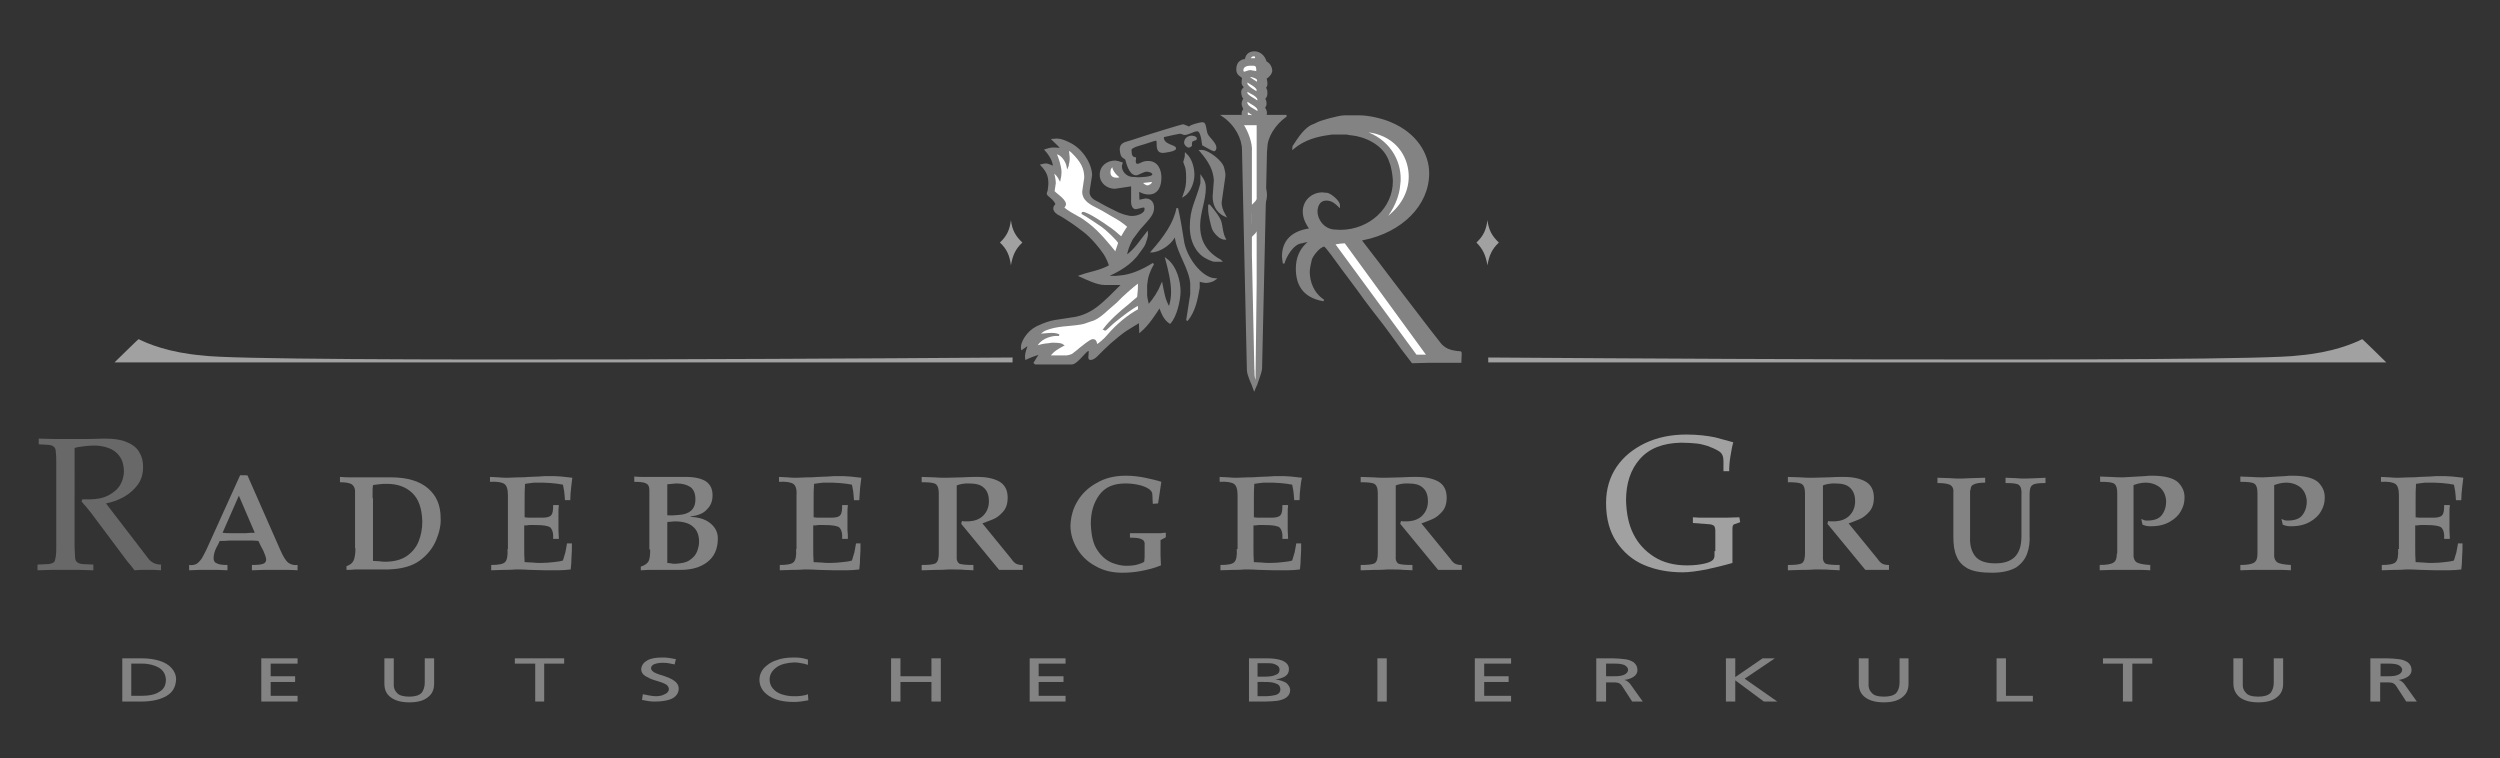 <?xml version="1.0" encoding="utf-8"?>
<!-- Generator: Adobe Illustrator 14.0.0, SVG Export Plug-In . SVG Version: 6.00 Build 43363)  -->
<!DOCTYPE svg PUBLIC "-//W3C//DTD SVG 1.0//EN" "http://www.w3.org/TR/2001/REC-SVG-20010904/DTD/svg10.dtd">
<svg version="1.0" id="Ebene_1" xmlns="http://www.w3.org/2000/svg" xmlns:xlink="http://www.w3.org/1999/xlink" x="0px" y="0px"
	 width="613.3px" height="186px" viewBox="0 0 613.3 186" enable-background="new 0 0 613.3 186" xml:space="preserve">
<rect x="0" y="0" width="613.3" height="186" fill="#333333" stroke="none"/>
<g>
	<path fill="#686868" d="M18.3,109.9c0.6-0.2,1.3-0.3,2.1-0.4c0.8-0.1,1.6-0.2,2.7-0.2c1.2,0,2.4,0.2,3.5,0.6c1.1,0.4,2,1,2.7,2
		c0.7,0.9,1.1,2.2,1.1,3.9c-0.1,1.7-0.7,3.2-1.8,4.3c-1.2,1.1-2.6,1.9-4.3,2.2c-0.7,0.1-1.4,0.2-2.1,0.2c-0.7,0-1.4,0-2,0L20,123
		c0.4,0.5,0.8,1,1.2,1.4c0.4,0.5,0.8,1,1.2,1.5l8.6,11.5c0.3,0.4,0.6,0.8,1,1.2c0.3,0.4,0.6,0.8,1,1.3c0.5,0,1.1-0.1,1.6-0.1
		c0.5,0,1,0,1.6,0c0.5,0,1.1,0,1.6,0c0.6,0,1.1,0.1,1.7,0.1v-1.4c-0.6,0-1.1-0.1-1.6-0.3c-0.5-0.2-0.9-0.5-1.3-0.9L26,123.5
		c1.5-0.3,3-0.8,4.4-1.6c1.4-0.8,2.5-1.8,3.4-3c0.9-1.2,1.3-2.7,1.3-4.4c0-1.1-0.2-2.3-0.8-3.3c-0.5-1.1-1.5-2-2.9-2.6
		c-1.4-0.7-3.3-1-5.7-1c-1.4,0-2.7,0.1-4.1,0.1c-1.4,0-2.7,0-4.1,0c-1.4,0-2.7,0-4.1,0c-1.3,0-2.6-0.1-3.9-0.1v1.4l1.9,0.1
		c0.6,0,1,0.1,1.3,0.2c0.3,0.1,0.5,0.3,0.7,0.5c0.2,0.3,0.3,0.7,0.3,1.3c0.1,0.6,0.1,1.3,0.1,2.2v20.9c0,0.9,0,1.6-0.1,2.2
		c-0.1,0.6-0.2,1-0.3,1.3c-0.1,0.2-0.4,0.4-0.7,0.5c-0.3,0.1-0.7,0.2-1.3,0.2l-2.2,0.1v1.4c1.2,0,2.4-0.1,3.5-0.1c1.1,0,2.3,0,3.4,0
		c1.1,0,2.2,0,3.3,0c1.1,0,2.3,0.1,3.5,0.1v-1.4l-2.2-0.1c-0.6,0-1-0.1-1.3-0.2c-0.3-0.1-0.5-0.3-0.7-0.5c-0.2-0.3-0.3-0.7-0.3-1.3
		s-0.1-1.3-0.1-2.2V109.9z"/>
	<path fill="#838383" d="M58.6,121.6l3.9,9.1c-0.8,0-1.5,0-2.1,0.1c-0.7,0-1.4,0-2.1,0c-0.7,0-1.3,0-1.9,0c-0.6,0-1.2,0-1.8-0.1L58.6,121.6z
		 M58.9,116.6l-7.7,17c-0.7,1.6-1.3,2.7-1.7,3.4c-0.5,0.7-1,1.2-1.4,1.4c-0.5,0.2-1.1,0.3-1.7,0.2v1.3c1,0,1.9-0.1,2.5-0.1
		c0.7,0,1.3,0,2,0c0.8,0,1.7,0,2.5,0c0.8,0,1.6,0.1,2.4,0.1v-1.3c-1.2,0-2.1-0.1-2.6-0.4c-0.6-0.2-0.8-0.7-0.8-1.3
		c0-0.9,0.3-1.7,0.6-2.4c0.4-0.7,0.7-1.3,0.9-1.8c0.8,0,1.6,0,2.4-0.1c0.8,0,1.6,0,2.3,0c0.8,0,1.6,0,2.4,0c0.8,0,1.6,0,2.4,0.1
		c0.3,0.7,0.7,1.5,1.2,2.4c0.4,0.9,0.7,1.7,0.7,2.2c0,0.4-0.2,0.8-0.7,1c-0.5,0.2-1.4,0.3-2.8,0.3v1.3c1,0,2-0.1,2.9-0.1
		c0.9,0,1.9,0,2.8,0c1.1,0,2.1,0,3.2,0c1.1,0,1.9,0.1,2.3,0.1v-1.3c-0.9,0.1-1.6-0.1-2.2-0.5c-0.6-0.4-1.3-1.5-2-3.1l-8.1-18.4H58.9
		z"/>
	<path fill="#838383" d="M87.2,134.5c0,1.5-0.2,2.5-0.5,3.1c-0.3,0.6-0.9,1-1.7,1.3v0.9c0.7,0,1.4,0,2.1-0.1c0.7,0,1.5,0,2.2,0c1,0,1.9,0,2.9,0
		c1,0,2,0,3,0c3.3-0.1,5.9-0.8,7.8-2.2c1.9-1.4,3.2-3.1,4-5c0.8-1.9,1.2-3.8,1.1-5.4c0-3.1-1-5.5-3.1-7.3c-2.1-1.8-5.1-2.7-9.2-2.7
		c-1.2,0-2.3,0-3.4,0c-1.1,0-2.1,0-3.2,0c-1,0-2,0-2.9,0c-0.9,0-1.9,0-2.9-0.1v1.3c1.5,0,2.5,0.2,3,0.6c0.5,0.4,0.8,1.1,0.7,2.1
		V134.5z M91.4,122.2c0-0.6,0-1.1,0-1.6c0-0.5,0-1,0.1-1.6c0.4-0.1,0.9-0.1,1.5-0.2c0.6-0.1,1.3-0.1,2-0.1c2.4,0,4.5,0.7,6.1,2.2
		c1.6,1.5,2.4,3.8,2.5,7c0,1.8-0.3,3.4-0.9,4.9c-0.6,1.5-1.6,2.7-2.9,3.6c-1.3,0.9-3.1,1.4-5.3,1.4c-0.4,0-0.8,0-1.3-0.1
		c-0.5,0-1.1-0.1-1.7-0.1V122.2z"/>
	<path fill="#838383" d="M124.5,134.7c0.1,1.6-0.1,2.7-0.6,3.2c-0.5,0.5-1.6,0.7-3.4,0.7v1.3c1.1,0,2.1-0.1,3.1-0.1c0.9,0,1.9,0,2.9-0.1
		c1.1,0,2.3,0,3.4,0.1c1.2,0,2.4,0.1,3.8,0.1c1.1,0,2.2,0,3.3,0c1.1,0,2.1-0.1,3-0.2c0.1-0.9,0.2-1.9,0.2-3c0.1-1.1,0.1-2.2,0.1-3.4
		h-1.2c-0.1,0.8-0.3,1.5-0.4,2.2c-0.2,0.7-0.4,1.4-0.6,2c-0.6,0.2-1.3,0.3-2.3,0.4c-0.9,0.1-1.9,0.2-3,0.2c-0.8,0-1.5,0-2.2-0.1
		c-0.7,0-1.3-0.1-1.9-0.1c-0.1-1.1-0.1-2.4-0.1-3.9c0-1.5,0-3.2,0-5.1c0.4,0,0.8,0,1.2-0.1c0.4,0,0.9,0,1.5,0c2,0,3.2,0.2,3.7,0.6
		c0.5,0.5,0.8,1.4,0.7,2.8h1.4c0-0.7-0.1-1.4-0.1-2.1c0-0.8,0-1.5,0-2.2c0-0.6,0-1.3,0-2c0-0.7,0-1.3,0.1-2h-1.4
		c0,1.3-0.1,2.1-0.5,2.5c-0.3,0.4-1.1,0.6-2.1,0.6c-1,0-1.9,0-2.6,0c-0.7,0-1.3,0-1.8-0.1c0-1.4,0-2.8,0-4.2c0-1.4,0-2.7,0.1-4
		c0.4-0.1,0.9-0.1,1.4-0.2c0.5-0.1,1-0.1,1.6-0.1c1.1,0,2.2,0,3.3,0.1c1.1,0.1,2.1,0.2,3,0.4c0.1,0.5,0.2,1,0.3,1.6
		c0.1,0.6,0.1,1.3,0.2,2.2h1.3c0-1.1,0.1-2.1,0.2-3c0.1-0.9,0.2-1.8,0.3-2.5c-0.8-0.1-1.7-0.2-2.7-0.3c-1-0.1-2-0.1-3-0.1
		c-0.8,0-1.7,0-2.5,0.1c-0.9,0-1.7,0.1-2.5,0.1c-0.8,0.1-1.7,0.1-2.5,0.1c-0.8,0-1.7,0.1-2.6,0.1c-0.8,0-1.6,0-2.3-0.1
		c-0.7,0-1.4-0.1-2.1-0.1v1.2c1.7-0.1,2.9,0.1,3.5,0.5c0.6,0.4,0.9,1.3,0.9,2.8V134.7z"/>
	<path fill="#838383" d="M159.5,134.8c0,1.4-0.1,2.3-0.4,2.9c-0.3,0.5-0.9,1-1.9,1.3v0.9c0.6,0,1.3-0.1,2-0.1c0.7,0,1.3,0,1.9,0c0.9,0,1.9,0,2.9,0
		c1,0,2,0,3,0c2.6,0,4.8-0.6,6.5-1.9c1.7-1.3,2.6-3.2,2.6-5.8c0-1.5-0.6-2.7-1.8-3.7c-1.2-1-2.8-1.5-4.9-1.6v-0.1
		c1.7-0.2,3.1-0.7,4-1.7c1-1,1.4-2.1,1.4-3.5c0-1.5-0.5-2.6-1.6-3.4c-1.1-0.7-2.7-1.1-4.9-1.1c-1.3,0-2.5,0-3.7,0
		c-1.1,0-2.3,0-3.5,0c-1.1,0-2.1,0-3,0c-0.9,0-1.8,0-2.5-0.1v1.3c1.4,0,2.4,0.1,2.9,0.4c0.6,0.3,0.8,0.8,0.8,1.7V134.8z
		 M163.7,118.8c0.4,0,0.8-0.1,1.1-0.1c0.3,0,0.7-0.1,1.1-0.1c1.5,0,2.6,0.3,3.5,0.9c0.8,0.6,1.2,1.6,1.2,3c0,1.3-0.4,2.2-1.1,2.8
		c-0.7,0.6-1.6,0.9-2.7,1c-1.1,0.1-2.1,0.2-3.1,0.1V118.8z M163.7,128.1c0.3-0.1,0.5-0.1,0.8-0.1c0.3,0,0.6-0.1,0.9-0.1
		c2.1,0,3.6,0.4,4.6,1.3c1,0.8,1.5,2.1,1.5,3.7c0,0.8-0.2,1.6-0.5,2.4c-0.3,0.8-0.9,1.5-1.8,2.1c-0.8,0.6-2,0.8-3.4,0.9
		c-0.5,0-0.9,0-1.2-0.1c-0.3,0-0.6-0.1-0.9-0.1V128.1z"/>
	<path fill="#838383" d="M195.3,134.7c0.1,1.6-0.1,2.7-0.6,3.2c-0.5,0.5-1.6,0.7-3.4,0.7v1.3c1.1,0,2.1-0.1,3.1-0.1c0.9,0,1.9,0,2.9-0.1
		c1.1,0,2.3,0,3.4,0.1c1.2,0,2.4,0.1,3.8,0.1c1.1,0,2.2,0,3.3,0c1.1,0,2.1-0.1,3-0.2c0.1-0.9,0.2-1.9,0.2-3c0.1-1.1,0.1-2.2,0.1-3.4
		H210c-0.1,0.8-0.3,1.5-0.4,2.2c-0.2,0.7-0.4,1.4-0.6,2c-0.6,0.2-1.3,0.3-2.3,0.4c-0.9,0.1-1.9,0.2-3,0.2c-0.8,0-1.5,0-2.2-0.1
		c-0.7,0-1.3-0.1-1.9-0.1c-0.1-1.1-0.1-2.4-0.1-3.9c0-1.5,0-3.2,0-5.1c0.4,0,0.8,0,1.2-0.1c0.4,0,0.9,0,1.5,0c2,0,3.2,0.2,3.7,0.6
		c0.5,0.5,0.8,1.4,0.7,2.8h1.4c0-0.7,0-1.4-0.1-2.1c0-0.8,0-1.5,0-2.2c0-0.6,0-1.3,0-2c0-0.7,0-1.3,0.1-2h-1.4
		c0,1.3-0.1,2.1-0.5,2.5c-0.3,0.4-1,0.6-2.1,0.6c-1.1,0-1.9,0-2.6,0c-0.7,0-1.3,0-1.8-0.1c0-1.4,0-2.8,0-4.2c0-1.4,0-2.7,0.1-4
		c0.4-0.1,0.9-0.1,1.4-0.2c0.5-0.1,1-0.1,1.6-0.1c1.1,0,2.2,0,3.3,0.1c1.1,0.1,2.1,0.2,3,0.4c0.1,0.5,0.2,1,0.3,1.6
		c0.1,0.6,0.1,1.3,0.2,2.2h1.3c0.1-1.1,0.1-2.1,0.2-3c0.1-0.9,0.2-1.8,0.3-2.5c-0.8-0.1-1.7-0.2-2.7-0.3c-1-0.1-2-0.1-3-0.1
		c-0.8,0-1.7,0-2.5,0.1c-0.8,0-1.7,0.1-2.5,0.1c-0.8,0.1-1.7,0.1-2.5,0.1c-0.8,0-1.7,0.1-2.6,0.1c-0.8,0-1.6,0-2.3-0.1
		c-0.7,0-1.4-0.1-2.1-0.1v1.2c1.7-0.1,2.9,0.1,3.5,0.5c0.6,0.4,0.9,1.3,0.8,2.8V134.7z"/>
	<path fill="#838383" d="M226.4,139.9c1.1,0,2.1-0.1,3.2-0.1c1,0,2.1,0,3.1-0.1c1.7,0,3,0,3.9,0.1c0.9,0,1.7,0.1,2.2,0.1v-1.3
		c-1.7,0-2.8-0.1-3.4-0.3c-0.5-0.3-0.8-0.9-0.7-2v-17.2c0.4-0.2,0.9-0.3,1.4-0.4c0.5-0.1,1-0.1,1.6-0.1c1.7,0,2.9,0.3,3.7,1.1
		c0.8,0.7,1.2,1.8,1.2,3.3c0,1.4-0.5,2.6-1.4,3.5c-0.9,0.9-2.1,1.3-3.5,1.4c-0.3,0-0.6,0-0.9,0c-0.3,0-0.5,0-0.8-0.1l-0.2,0.7
		l9.3,11.3h5.8v-1.2c-0.7,0-1.2-0.1-1.6-0.3c-0.4-0.2-0.8-0.6-1.2-1.2l-7.1-8.7c0.8-0.3,1.6-0.6,2.6-1c1-0.4,1.8-1.1,2.5-1.9
		c0.7-0.8,1.1-1.9,1.1-3.4c0-1.9-0.7-3.2-2.1-4c-1.3-0.7-3-1.1-5.2-1.1c-1.2,0-2.5,0-3.8,0.1c-1.3,0-2.6,0.1-3.8,0.1
		c-1.1,0-2.2,0-3.2-0.1c-1,0-2-0.1-3-0.1v1.3c1.9,0,3,0.1,3.5,0.5c0.5,0.4,0.7,1.1,0.7,2.3v14.6c0,1.3-0.2,2.1-0.8,2.5
		c-0.6,0.3-1.7,0.4-3.4,0.4V139.9z"/>
	<path fill="#838383" d="M284.1,123.5l0.8-5.3c-1.2-0.4-2.6-0.7-4-1c-1.4-0.3-3-0.5-4.7-0.5c-2.8,0-5.2,0.6-7.2,1.8c-2,1.1-3.6,2.6-4.7,4.5
		c-1.1,1.8-1.6,3.8-1.7,5.9c0,2.1,0.6,4,1.7,5.8c1.1,1.8,2.6,3.2,4.5,4.2c1.9,1.1,4.1,1.6,6.5,1.6c1.4,0,2.9-0.1,4.5-0.4
		c1.6-0.3,3.3-0.7,5-1.4c0-0.6-0.1-1.5-0.1-2.6c0-1.1,0-2.3,0-3.6l1.3-0.7v-1.1c-0.3,0-0.7,0-1.2,0.1c-0.5,0-1,0-1.7,0
		c-0.8,0-1.7,0-2.6,0c-1,0-2.1,0-3.3,0v1.1c1.4,0,2.4,0.1,2.9,0.4c0.5,0.2,0.8,0.7,0.7,1.5c0,0.6,0,1.3,0,2c0,0.7,0,1.4-0.1,2
		c-0.4,0.3-1,0.5-1.7,0.7c-0.7,0.2-1.6,0.3-2.8,0.3c-0.9,0-2-0.2-3.3-0.7c-1.3-0.5-2.6-1.5-3.6-3c-1.1-1.5-1.6-3.7-1.7-6.6
		c0-2.9,0.7-5.2,2.1-7.1c1.4-1.9,3.5-2.8,6.4-2.8c1,0,2,0.1,3,0.3c1,0.2,1.8,0.5,2.5,0.9c0.7,0.4,1.1,0.9,1.1,1.6l0.1,2.2
		L284.1,123.5z"/>
	<path fill="#838383" d="M303.4,134.7c0.1,1.6-0.1,2.7-0.6,3.2c-0.5,0.5-1.6,0.7-3.4,0.7v1.3c1.1,0,2.1-0.1,3.1-0.1c0.9,0,1.9,0,2.9-0.1
		c1.1,0,2.3,0,3.4,0.1c1.2,0,2.4,0.1,3.8,0.1c1.1,0,2.2,0,3.3,0c1.1,0,2.1-0.1,3-0.2c0.1-0.9,0.2-1.9,0.2-3c0.1-1.1,0.1-2.2,0.1-3.4
		h-1.2c-0.1,0.8-0.3,1.5-0.4,2.2c-0.2,0.7-0.4,1.4-0.6,2c-0.6,0.2-1.3,0.3-2.3,0.4c-0.9,0.1-1.9,0.2-3,0.2c-0.8,0-1.5,0-2.2-0.1
		c-0.7,0-1.3-0.1-1.9-0.1c-0.1-1.1-0.1-2.4-0.1-3.9c0-1.5,0-3.2,0-5.1c0.4,0,0.8,0,1.2-0.1c0.4,0,0.9,0,1.5,0c2,0,3.2,0.2,3.7,0.6
		c0.5,0.5,0.8,1.4,0.7,2.8h1.4c0-0.7-0.1-1.4-0.1-2.1c0-0.8,0-1.5,0-2.2c0-0.6,0-1.3,0-2c0-0.7,0-1.3,0.1-2h-1.4
		c0,1.3-0.1,2.1-0.5,2.5c-0.3,0.4-1.1,0.6-2.1,0.6c-1.1,0-1.9,0-2.6,0c-0.7,0-1.3,0-1.8-0.1c0-1.4,0-2.8,0-4.2c0-1.4,0-2.7,0.1-4
		c0.4-0.1,0.9-0.1,1.4-0.2c0.5-0.1,1-0.1,1.6-0.1c1.1,0,2.2,0,3.3,0.1c1.1,0.1,2.1,0.2,3,0.4c0.1,0.5,0.2,1,0.3,1.6
		c0.1,0.6,0.1,1.3,0.2,2.2h1.3c0-1.1,0.1-2.1,0.2-3c0.1-0.9,0.2-1.8,0.4-2.5c-0.8-0.1-1.7-0.2-2.7-0.3c-1-0.1-2-0.1-3-0.1
		c-0.8,0-1.7,0-2.5,0.1c-0.9,0-1.7,0.1-2.5,0.1c-0.8,0.1-1.7,0.1-2.5,0.1c-0.8,0-1.7,0.1-2.6,0.1c-0.8,0-1.6,0-2.3-0.1
		c-0.7,0-1.4-0.1-2.1-0.1v1.2c1.7-0.1,2.9,0.1,3.5,0.5c0.6,0.4,0.9,1.3,0.9,2.8V134.7z"/>
	<path fill="#838383" d="M334.1,139.9c1.1,0,2.1-0.1,3.2-0.1c1,0,2.1,0,3.1-0.1c1.7,0,3,0,3.9,0.1c0.9,0,1.7,0.1,2.2,0.1v-1.3
		c-1.7,0-2.8-0.1-3.4-0.3c-0.5-0.3-0.8-0.9-0.7-2v-17.2c0.4-0.2,0.9-0.3,1.4-0.4c0.5-0.1,1-0.1,1.6-0.1c1.7,0,2.9,0.3,3.7,1.1
		c0.8,0.7,1.2,1.8,1.2,3.3c0,1.4-0.5,2.6-1.4,3.5c-0.9,0.9-2.1,1.3-3.5,1.4c-0.3,0-0.6,0-0.9,0c-0.3,0-0.5,0-0.8-0.1l-0.2,0.7
		l9.3,11.3h5.8v-1.2c-0.7,0-1.2-0.1-1.6-0.3c-0.4-0.2-0.8-0.6-1.2-1.2l-7.1-8.7c0.8-0.3,1.7-0.6,2.6-1c1-0.4,1.8-1.1,2.5-1.9
		c0.7-0.8,1.1-1.9,1.1-3.4c0-1.9-0.7-3.2-2.1-4c-1.3-0.7-3-1.1-5.2-1.1c-1.2,0-2.5,0-3.8,0.1c-1.3,0-2.6,0.1-3.8,0.1
		c-1.1,0-2.2,0-3.2-0.1c-1,0-2-0.1-3-0.1v1.3c1.8,0,3,0.1,3.5,0.5c0.5,0.4,0.7,1.1,0.7,2.3v14.6c0,1.3-0.2,2.1-0.8,2.5
		c-0.6,0.3-1.7,0.4-3.4,0.4V139.9z"/>
	<path fill="#a1a1a1" d="M420.6,135.2c0,0.6,0,1,0,1.2c0,0.2-0.1,0.5-0.2,0.7c-0.2,0.4-0.8,0.8-2,1.1c-1.2,0.3-2.7,0.5-4.5,0.5
		c-3.2,0-5.9-0.7-8.1-2.1c-2.2-1.4-3.9-3.2-5.1-5.6c-1.2-2.4-1.7-5.1-1.8-8.2c0-4.2,1.1-7.6,3.4-10.2c2.3-2.6,5.6-3.9,10.1-4
		c1.5,0,2.8,0.1,3.8,0.2c1.1,0.1,1.9,0.4,2.7,0.6c1.1,0.4,2,0.8,2.8,1.3s1.1,1.3,1.1,2.4v2.5h1.4c0-1.2,0.1-2.4,0.3-3.6
		c0.2-1.2,0.4-2.4,0.7-3.5c-1.1-0.3-2.5-0.7-4.4-1.2c-1.9-0.4-4.3-0.7-7.1-0.7c-3.8,0-7.1,0.7-10.1,2.1c-2.9,1.4-5.3,3.3-7,5.8
		c-1.7,2.5-2.6,5.5-2.6,8.9c0,3.9,0.9,7.1,2.6,9.6c1.7,2.5,3.9,4.4,6.7,5.6c2.8,1.2,6,1.8,9.5,1.8c1.7,0,3.6-0.3,5.8-0.7
		c2.2-0.5,4.4-1,6.4-1.6v-7.8c0-0.7,0-1.1,0.1-1.3c0.1-0.2,0.2-0.4,0.4-0.4l1.4-0.5l-0.2-1.2c-1.9,0.1-3.8,0.1-5.7,0.1
		c-0.9,0-1.9,0-2.8,0c-1,0-1.9,0-2.9-0.1v1.4l3.9,0.3c0.6,0,1,0.2,1.3,0.4c0.2,0.3,0.3,0.7,0.3,1.2V135.2z"/>
	<path fill="#838383" d="M438.9,139.9c1.1,0,2.1-0.1,3.2-0.1c1,0,2.1,0,3.1-0.1c1.7,0,3,0,3.9,0.1c0.9,0,1.7,0.1,2.2,0.1v-1.3
		c-1.7,0-2.8-0.1-3.4-0.3c-0.5-0.3-0.8-0.9-0.7-2v-17.2c0.4-0.2,0.9-0.3,1.4-0.4c0.5-0.1,1-0.1,1.6-0.1c1.7,0,2.9,0.3,3.7,1.1
		s1.2,1.8,1.2,3.3c0,1.4-0.5,2.6-1.4,3.5c-0.9,0.9-2.1,1.3-3.5,1.4c-0.3,0-0.6,0-0.9,0c-0.3,0-0.5,0-0.8-0.1l-0.2,0.7l9.3,11.3h5.8
		v-1.2c-0.7,0-1.2-0.1-1.6-0.3c-0.4-0.2-0.8-0.6-1.2-1.2l-7.1-8.7c0.8-0.3,1.7-0.6,2.6-1c1-0.4,1.8-1.1,2.5-1.9
		c0.7-0.8,1.1-1.9,1.1-3.4c0-1.9-0.7-3.2-2.1-4c-1.3-0.7-3-1.1-5.2-1.1c-1.2,0-2.5,0-3.8,0.1c-1.3,0-2.6,0.1-3.8,0.1
		c-1.1,0-2.2,0-3.2-0.1c-1,0-2-0.1-3-0.1v1.3c1.8,0,3,0.1,3.5,0.5c0.5,0.4,0.7,1.1,0.7,2.3v14.6c0,1.3-0.2,2.1-0.8,2.5
		c-0.6,0.3-1.7,0.4-3.4,0.4V139.9z"/>
	<path fill="#838383" d="M483.4,120.3c0-0.7,0.2-1.2,0.7-1.4c0.5-0.3,1.4-0.5,2.9-0.5v-1.2c-1.3,0-2.4,0.1-3.3,0.1c-0.9,0-1.7,0.1-2.4,0.1
		c-1,0-2,0-3-0.1c-1,0-2-0.1-3-0.1v1.3c1.3,0,2.3,0.1,3,0.4c0.6,0.3,1,0.9,0.9,1.9v10.9c0,1.9,0.2,3.5,0.8,4.8
		c0.5,1.3,1.5,2.3,2.8,3c1.4,0.7,3.3,1,5.9,1c2.6,0,4.5-0.5,5.9-1.3c1.3-0.9,2.2-2,2.7-3.4c0.5-1.4,0.7-2.9,0.6-4.5v-10
		c0-1.2,0.2-2,0.7-2.3c0.5-0.4,1.6-0.5,3.2-0.5v-1.3c-0.6,0-1.3,0.1-2.1,0.1c-0.8,0-1.7,0.1-2.7,0.1c-0.8,0-1.6,0-2.5-0.1
		c-0.8,0-1.7-0.1-2.5-0.1v1.3c1.7,0,2.9,0.1,3.3,0.5c0.5,0.4,0.7,1.2,0.6,2.5v10.1c0,2.4-0.6,4-1.7,5.1c-1.1,1-2.6,1.5-4.7,1.5
		c-2.4,0-4-0.6-4.9-1.7c-0.9-1.1-1.4-2.7-1.3-4.7V120.3z"/>
	<path fill="#838383" d="M519.3,135.8c0,1.1-0.2,1.8-0.8,2.2c-0.6,0.4-1.7,0.6-3.4,0.6v1.3c1.1,0,2.1-0.1,3.2-0.1c1,0,2.1,0,3.1,0c1.7,0,3,0,3.9,0
		c1,0,1.7,0.1,2.2,0.1v-1.3c-1.7-0.1-2.8-0.3-3.4-0.7c-0.5-0.4-0.8-1.1-0.7-2.2V119c0.4-0.1,0.8-0.3,1.3-0.4c0.5-0.1,1-0.2,1.6-0.2
		c1.4,0,2.6,0.4,3.6,1.2c0.9,0.8,1.4,1.9,1.5,3.3c0,1.5-0.4,2.6-1.1,3.5c-0.7,0.9-1.9,1.3-3.5,1.3c-0.3,0-0.6,0-0.8-0.1
		c-0.3-0.1-0.5-0.2-0.7-0.3l0.3,1.4c0.2,0.1,0.5,0.2,0.9,0.3c0.4,0.1,0.8,0.1,1.2,0.1c1.9,0,3.4-0.4,4.6-1.1
		c1.2-0.7,2.1-1.5,2.7-2.6c0.6-1,0.9-2.1,0.9-3.1c0.1-1.6-0.5-2.9-1.6-4c-1.1-1-3.2-1.6-6.3-1.6c-0.6,0-1.2,0-1.8,0.1
		c-0.6,0-1.2,0.1-1.8,0.1c-0.6,0-1.2,0.1-1.7,0.1c-0.6,0-1.2,0.1-1.8,0.1c-1,0-2,0-3.1-0.1c-1.1,0-1.9-0.1-2.6-0.1v1.3
		c1.9,0,3,0.1,3.5,0.5c0.5,0.4,0.7,1.1,0.7,2.3V135.8z"/>
	<path fill="#838383" d="M553.8,135.8c0,1.1-0.2,1.8-0.8,2.2c-0.6,0.4-1.7,0.6-3.4,0.6v1.3c1.1,0,2.1-0.1,3.2-0.1c1,0,2.1,0,3.1,0c1.7,0,3,0,3.9,0
		c0.9,0,1.7,0.1,2.2,0.1v-1.3c-1.7-0.1-2.9-0.3-3.4-0.7c-0.5-0.4-0.8-1.1-0.7-2.2V119c0.4-0.1,0.8-0.3,1.3-0.4
		c0.5-0.1,1-0.2,1.6-0.2c1.4,0,2.6,0.4,3.6,1.2c0.9,0.8,1.4,1.9,1.5,3.3c0,1.5-0.4,2.6-1.1,3.5c-0.7,0.9-1.9,1.3-3.6,1.3
		c-0.3,0-0.5,0-0.8-0.1c-0.3-0.1-0.5-0.2-0.7-0.3l0.3,1.4c0.2,0.1,0.5,0.2,0.9,0.3c0.4,0.1,0.8,0.1,1.2,0.1c1.9,0,3.4-0.4,4.6-1.1
		c1.2-0.7,2.1-1.5,2.7-2.6c0.6-1,0.9-2.1,0.9-3.1c0.1-1.6-0.5-2.9-1.6-4c-1.1-1-3.2-1.6-6.3-1.6c-0.6,0-1.2,0-1.8,0.1
		c-0.6,0-1.2,0.1-1.8,0.1c-0.6,0-1.2,0.1-1.7,0.1c-0.6,0-1.2,0.1-1.8,0.1c-1,0-2,0-3.1-0.1c-1.1,0-1.9-0.1-2.6-0.1v1.3
		c1.8,0,3,0.1,3.5,0.5c0.5,0.4,0.7,1.1,0.7,2.3V135.8z"/>
	<path fill="#838383" d="M588.3,134.7c0.1,1.6-0.1,2.7-0.6,3.2c-0.5,0.5-1.6,0.7-3.4,0.7v1.3c1.1,0,2.1-0.1,3.1-0.1c0.9,0,1.9,0,2.9-0.1
		c1.1,0,2.3,0,3.4,0.1c1.2,0,2.4,0.1,3.8,0.1c1.1,0,2.2,0,3.3,0c1.1,0,2.1-0.1,3-0.2c0.1-0.9,0.2-1.9,0.2-3c0.1-1.1,0.1-2.2,0.1-3.4
		H603c-0.1,0.8-0.3,1.5-0.4,2.2c-0.2,0.7-0.4,1.4-0.6,2c-0.6,0.2-1.3,0.3-2.3,0.4c-0.9,0.1-1.9,0.2-3,0.2c-0.8,0-1.5,0-2.2-0.1
		c-0.7,0-1.3-0.1-1.9-0.1c-0.1-1.1-0.1-2.4-0.1-3.9c0-1.5,0-3.2,0-5.1c0.4,0,0.8,0,1.2-0.1c0.4,0,0.9,0,1.5,0c2,0,3.2,0.2,3.7,0.6
		c0.5,0.5,0.8,1.4,0.7,2.8h1.4c0-0.7-0.1-1.4-0.1-2.1c0-0.8,0-1.5,0-2.2c0-0.6,0-1.3,0-2c0-0.7,0-1.3,0.1-2h-1.4
		c0,1.3-0.1,2.1-0.5,2.5c-0.3,0.4-1.1,0.6-2.1,0.6c-1.1,0-1.9,0-2.6,0c-0.7,0-1.3,0-1.8-0.1c0-1.4,0-2.8,0-4.2c0-1.4,0-2.7,0.1-4
		c0.4-0.1,0.9-0.1,1.4-0.2c0.5-0.1,1-0.1,1.6-0.1c1.1,0,2.2,0,3.3,0.1c1.1,0.1,2.1,0.2,3,0.4c0.1,0.5,0.2,1,0.3,1.6
		c0.1,0.6,0.1,1.3,0.2,2.2h1.3c0-1.1,0.1-2.1,0.2-3c0.1-0.9,0.2-1.8,0.3-2.5c-0.8-0.1-1.7-0.2-2.7-0.3c-1-0.1-2-0.1-3-0.1
		c-0.8,0-1.7,0-2.5,0.1c-0.9,0-1.7,0.1-2.5,0.1c-0.8,0.1-1.7,0.1-2.5,0.1c-0.8,0-1.7,0.1-2.6,0.1c-0.8,0-1.6,0-2.3-0.1
		c-0.7,0-1.4-0.1-2.1-0.1v1.2c1.7-0.1,2.9,0.1,3.5,0.5c0.6,0.4,0.9,1.3,0.9,2.8V134.7z"/>
	<path fill="#a1a1a1" d="M28.1,88.9c0,0,5.9-5.8,5.9-5.7c2.2,1.1,7.4,3.3,15.6,4c12.9,1.9,198.8,0.5,198.8,0.5v1.2
		C248.4,88.9,28.2,88.9,28.1,88.9"/>
	<path fill="#a1a1a1" d="M585.4,88.9c0,0-5.9-5.8-5.9-5.7c-2.2,1.1-7.4,3.3-15.6,4c-12.9,1.9-198.8,0.5-198.8,0.5v1.2
		C365.1,88.9,585.3,88.9,585.4,88.9"/>
	<path fill="#838383" d="M333.5,28.5c2.3,0,5.7,0.8,7.7,1.7c6.2,2.6,9.2,7.6,9.2,12.3c0,7.8-6.6,14.3-15.9,16.2
		c-0.2,0-0.5,0.1-0.7,0.2c2.7,3.5,5.4,7,8.1,10.6c3.8,4.9,7.5,9.9,11.3,14.7c0.2,0.3,0.6,0.7,0.9,0.9c1.2,1,2.9,1.2,4.2,1.3
		c0.1,0.1,0.1,0.2,0,2.4h-8l-3.8,0.1c-1.8-2.3-3.6-4.7-5.3-7.1c-1.5-2.1-3.2-4.2-4.8-6.3c-1-1.3-2.1-2.8-3.1-4.2
		c-1.3-1.8-2.7-3.6-4.1-5.5c-1.1-1.5-3.9-5.5-4.3-5.5c-1.2,0-3.1,2.5-3.3,3.4c-0.2,0.8-0.5,2.2-0.5,3c0,2.3,0.9,5.2,3.6,7
		c-5.2-0.9-6.6-4.2-6.6-7.8c0-2.3,0.7-4.9,3.4-6.8c-0.1,0,0,0-0.2,0c-0.2,0-0.8,0.1-1.2,0.2c-0.3,0-0.6,0.2-0.9,0.2
		c-2.1,0.3-3.9,3.5-4.3,5.1c-0.1-0.6-0.2-1.6-0.2-1.7c0-3.7,2.2-6.1,6.8-6.7c-1.1-1.4-1.7-2.9-1.7-4.3c0-2.7,2.2-4.5,4.6-4.5
		c0.2,0,0.7,0.1,1,0.1c0.7-0.1,3.1,1.8,3.1,2.8v0.3c-1.2-1.2-2.1-1.6-3.1-1.6c-2,0-2.4,1.9-2.4,2.9c0,2,1.6,4.3,4.1,4.6
		c0.5,0,1.5,0.1,1.6,0.1c7.5,0,13.2-5.6,13.2-12.1c0-0.2,0-0.6-0.1-1.4c-0.1-0.7-0.2-1.4-0.4-2.2c-0.1-0.5-0.4-1.2-0.6-1.8
		c-1.6-4-6.2-5.8-9.2-6.1c-0.4,0-1.1-0.2-1.3-0.2h-3.5c-0.2,0-0.5,0.1-0.7,0.1c-2.9,0.4-6,1.1-8.9,3.5c0-0.2,0.1-0.4,0.1-0.5
		c1.3-2,3-4.7,5.1-5.3c0.2-0.1,0.4-0.2,0.6-0.3c0.8-0.5,5.4-1.8,6.9-1.8H333.5z"/>
	<path fill="none" stroke="#838383" stroke-width="0.416" stroke-miterlimit="3.864" d="M333.5,28.5c2.3,0,5.7,0.8,7.7,1.7
		c6.2,2.6,9.2,7.6,9.2,12.3c0,7.8-6.6,14.3-15.9,16.2c-0.2,0-0.5,0.1-0.7,0.2c2.7,3.5,5.4,7,8.1,10.6c3.8,4.9,7.5,9.9,11.3,14.7
		c0.2,0.3,0.6,0.7,0.9,0.9c1.2,1,2.9,1.2,4.2,1.3c0.1,0.1,0.1,0.2,0,2.4h-8l-3.8,0.1c-1.8-2.3-3.6-4.7-5.3-7.1
		c-1.5-2.1-3.2-4.2-4.8-6.3c-1-1.3-2.1-2.8-3.1-4.2c-1.3-1.8-2.7-3.6-4.1-5.5c-1.1-1.5-3.9-5.5-4.3-5.5c-1.2,0-3.1,2.5-3.3,3.4
		c-0.2,0.8-0.5,2.2-0.5,3c0,2.3,0.9,5.2,3.6,7c-5.2-0.9-6.6-4.2-6.6-7.8c0-2.3,0.7-4.9,3.4-6.8c-0.1,0,0,0-0.2,0
		c-0.2,0-0.8,0.1-1.2,0.2c-0.3,0-0.6,0.2-0.9,0.2c-2.1,0.3-3.9,3.5-4.3,5.1c-0.1-0.6-0.2-1.6-0.2-1.7c0-3.7,2.2-6.1,6.8-6.7
		c-1.1-1.4-1.7-2.9-1.7-4.3c0-2.7,2.2-4.5,4.6-4.5c0.2,0,0.7,0.1,1,0.1c0.7-0.1,3.1,1.8,3.1,2.8v0.3c-1.2-1.2-2.1-1.6-3.1-1.6
		c-2,0-2.4,1.9-2.4,2.9c0,2,1.6,4.3,4.1,4.6c0.5,0,1.5,0.1,1.6,0.1c7.5,0,13.2-5.6,13.2-12.1c0-0.2,0-0.6-0.1-1.4
		c-0.1-0.7-0.2-1.4-0.4-2.2c-0.1-0.5-0.4-1.2-0.6-1.8c-1.6-4-6.2-5.8-9.2-6.1c-0.4,0-1.1-0.2-1.3-0.2h-3.5c-0.2,0-0.5,0.1-0.7,0.1
		c-2.9,0.4-6,1.1-8.9,3.5c0-0.2,0.1-0.4,0.1-0.5c1.3-2,3-4.7,5.1-5.3c0.2-0.1,0.4-0.2,0.6-0.3c0.8-0.5,5.4-1.8,6.9-1.8H333.5z"/>
	<path fill="#ffffff" d="M334.3,32.2h0.8c0.2,0,1.7,0.2,2.4,0.4c5.9,1.6,8.3,6.5,8.3,10.7c0,3.7-1.8,7.6-6.3,10.7
		c2.3-2.8,3.6-5.9,3.8-8.7c0.1-0.7,0.1-1.1,0.1-1.3C343.5,39.4,340.7,34.1,334.3,32.2"/>
	<path fill="none" stroke="#838383" stroke-width="0.416" stroke-miterlimit="3.864" d="M334.3,32.2h0.8c0.2,0,1.7,0.2,2.4,0.4
		c5.9,1.6,8.3,6.5,8.3,10.7c0,3.7-1.8,7.6-6.3,10.7c2.3-2.8,3.6-5.9,3.8-8.7c0.1-0.7,0.1-1.1,0.1-1.3
		C343.5,39.4,340.7,34.1,334.3,32.2z"/>
	<path fill="#ffffff" d="M329.8,59.9l19.6,26.9h-1.8L328,60.1C328.6,60,329.2,59.9,329.8,59.9"/>
	<path fill="none" stroke="#ffffff" stroke-width="0.416" stroke-miterlimit="3.864" d="M329.8,59.9l19.6,26.9h-1.8L328,60.1
		C328.6,60,329.2,59.9,329.8,59.9z"/>
	<path fill="#838383" d="M307.7,12.8c1.1,0,2.3,0.7,2.8,2.3c0.1,0.3,0.5,0.3,0.7,0.6c0.3,0.3,0.5,0.7,0.6,1c0,0.2,0.1,0.4,0.1,0.6
		c0,0.7-0.8,1.6-1.4,1.9c0.1,0.3,0.2,0.9,0.2,1.1c0,0.3,0.1,0.8-0.4,1.2c0.4,0.5,0.4,0.9,0.4,1.3c0,0.4,0,1-0.6,1.4
		c0.1,0,0.2,0.2,0.2,0.3c0.2,0.3,0.2,0.8,0.2,1c0,0.2-0.2,0.7-0.4,1c0.5,0.5,0.6,1.2,0.4,1.9h4.9v0.1c-2.8,2-4.7,5.2-4.7,7.7
		c0,0.3-0.1,0.7-0.1,1l-1.2,53.1c0,1.1-1.4,4.5-1.7,5.2c-0.5-1.5-1.5-3.2-1.6-4.7l-1.2-54c0-2.8-1.7-6.2-4.9-8.4h4.8
		c0.1-0.3,0-0.5,0-0.6c0-0.5,0.4-0.9,0.4-1c0-0.2-0.4-0.9-0.4-1.3c0-0.4,0.2-1.1,0.5-1.3c-0.1-0.1-0.3-0.3-0.4-0.5
		c-0.1-0.3-0.2-0.8-0.2-1c0-0.6,0.1-0.7,0.7-1.3c-0.6-0.7-0.6-0.7-0.6-1.4c0-0.2,0.1-0.7,0.1-0.9c0-0.2-0.8-0.6-1.1-1
		c-0.3-0.5-0.3-0.8-0.3-1.1c0-0.5,0.1-1,0.4-1.5c0.4-0.5,1-0.8,1.6-0.8c0,0,0,0,0.1-0.1C305.8,13.3,306.7,12.8,307.7,12.8"/>
	<path fill="none" stroke="#838383" stroke-width="0.429" stroke-miterlimit="3.864" d="M307.7,12.8c1.1,0,2.3,0.7,2.8,2.3
		c0.1,0.3,0.5,0.3,0.7,0.6c0.3,0.3,0.5,0.7,0.6,1c0,0.2,0.1,0.4,0.1,0.6c0,0.7-0.8,1.6-1.4,1.9c0.1,0.3,0.2,0.9,0.2,1.1
		c0,0.3,0.1,0.8-0.4,1.2c0.4,0.5,0.4,0.9,0.4,1.3c0,0.4,0,1-0.6,1.4c0.1,0,0.2,0.2,0.2,0.3c0.2,0.3,0.2,0.8,0.2,1
		c0,0.2-0.2,0.7-0.4,1c0.5,0.5,0.6,1.2,0.4,1.9h4.9v0.1c-2.8,2-4.7,5.2-4.7,7.7c0,0.3-0.1,0.7-0.1,1l-1.2,53.1
		c0,1.1-1.4,4.5-1.7,5.2c-0.5-1.5-1.5-3.2-1.6-4.7l-1.2-54c0-2.8-1.7-6.2-4.9-8.4h4.8c0.1-0.3,0-0.5,0-0.6c0-0.5,0.4-0.9,0.4-1
		c0-0.2-0.4-0.9-0.4-1.3c0-0.4,0.2-1.1,0.5-1.3c-0.1-0.1-0.3-0.3-0.4-0.5c-0.1-0.3-0.2-0.8-0.2-1c0-0.6,0.1-0.7,0.7-1.3
		c-0.6-0.7-0.6-0.7-0.6-1.4c0-0.2,0.1-0.7,0.1-0.9c0-0.2-0.8-0.6-1.1-1c-0.3-0.5-0.3-0.8-0.3-1.1c0-0.5,0.1-1,0.4-1.5
		c0.4-0.5,1-0.8,1.6-0.8c0,0,0,0,0.1-0.1C305.8,13.3,306.7,12.8,307.7,12.8z"/>
	<path fill="#ffffff" d="M307.5,13.6c0.3,0,0.6,0.1,0.6,0.4v0.5h-1.6C306.6,14,307.1,13.6,307.5,13.6"/>
	<path fill="none" stroke="#838383" stroke-width="0.429" stroke-miterlimit="3.864" d="M307.5,13.6c0.3,0,0.6,0.1,0.6,0.4v0.5
		h-1.6C306.6,14,307.1,13.6,307.5,13.6z"/>
	<path fill="#ffffff" d="M306.9,15.9c1,0,1.5,0,1.5,1.2c0,0.2,0,0.4,0,0.6c-0.7-0.1-1.6-0.3-1.7-0.3c-0.3,0-1.3,0.4-1.4,0.4
		c-0.4,0-0.5-0.4-0.5-0.5C304.8,16,306.2,15.9,306.9,15.9"/>
	<path fill="none" stroke="#838383" stroke-width="0.429" stroke-miterlimit="3.864" d="M306.9,15.9c1,0,1.5,0,1.5,1.2
		c0,0.2,0,0.4,0,0.6c-0.7-0.1-1.6-0.3-1.7-0.3c-0.3,0-1.3,0.4-1.4,0.4c-0.4,0-0.5-0.4-0.5-0.5C304.8,16,306.2,15.9,306.9,15.9z"/>
	<path fill="#ffffff" d="M306,18.7h0.9c0.4,0,1.6,0.4,1.7,0.9c0,0.6-0.1,0.7-0.1,0.8C307.6,19.8,306.7,19.3,306,18.7"/>
	<path fill="none" stroke="#838383" stroke-width="0.429" stroke-miterlimit="3.864" d="M306,18.7h0.9c0.4,0,1.6,0.4,1.7,0.9
		c0,0.6-0.1,0.7-0.1,0.8C307.6,19.8,306.7,19.3,306,18.7z"/>
	<path fill="#ffffff" d="M305.9,19.9c0.8,0.6,2.3,1.2,2.6,2.1l-0.1,0.7c-0.2-0.1-2.6-1.4-2.6-2.2C305.8,20.3,305.8,20.1,305.9,19.9"
		/>
	<path fill="none" stroke="#838383" stroke-width="0.429" stroke-miterlimit="3.864" d="M305.9,19.9c0.8,0.6,2.3,1.2,2.6,2.1
		l-0.1,0.7c-0.2-0.1-2.6-1.4-2.6-2.2C305.8,20.3,305.8,20.1,305.9,19.9z"/>
	<path fill="#ffffff" d="M305.9,22.2c1,0.7,2.3,1,2.8,2.1l-0.1,0.7c-0.6-0.5-2.8-1.5-2.8-2.2C305.8,22.6,305.8,22.4,305.9,22.2"/>
	<path fill="none" stroke="#838383" stroke-width="0.429" stroke-miterlimit="3.864" d="M305.9,22.2c1,0.7,2.3,1,2.8,2.1l-0.1,0.7
		c-0.6-0.5-2.8-1.5-2.8-2.2C305.8,22.6,305.8,22.4,305.9,22.2z"/>
	<path fill="#ffffff" d="M305.9,24.6c1,0.8,2.9,1.5,2.8,2.5v0.5c-1.1-0.7-2.9-1.4-2.9-2.4C305.8,24.9,305.8,24.8,305.9,24.6"/>
	<path fill="none" stroke="#838383" stroke-width="0.429" stroke-miterlimit="3.864" d="M305.9,24.6c1,0.8,2.9,1.5,2.8,2.5v0.5
		c-1.1-0.7-2.9-1.4-2.9-2.4C305.8,24.9,305.8,24.8,305.9,24.6z"/>
	<path fill="#ffffff" d="M306,27.2l1.8,1.2c-0.3,0.1-0.6,0.1-1.5,0c-0.5,0-0.4-0.5-0.4-0.7C305.9,27.5,305.9,27.4,306,27.2"/>
	<path fill="none" stroke="#838383" stroke-width="0.429" stroke-miterlimit="3.864" d="M306,27.2l1.8,1.2c-0.3,0.1-0.6,0.1-1.5,0
		c-0.5,0-0.4-0.5-0.4-0.7C305.9,27.5,305.9,27.4,306,27.2z"/>
	<path fill="#ffffff" d="M304.8,30.5h3.7v39l-0.3,25c-0.2-0.7-0.5-1.4-0.6-2.1c-0.1-0.6,0-1.3-0.1-1.9l-0.6-28V37.2
		C307.1,35.2,306,32.3,304.8,30.5"/>
	<path fill="none" stroke="#838383" stroke-width="0.429" stroke-miterlimit="3.864" d="M304.8,30.5h3.7v39l-0.3,25
		c-0.2-0.7-0.5-1.4-0.6-2.1c-0.1-0.6,0-1.3-0.1-1.9l-0.6-28V37.2C307.1,35.2,306,32.3,304.8,30.5z"/>
	<path fill="#838383" d="M294.8,30.2c0.5,0,0.6,0,0.8,0.7c0.2,0.7,0.2,1.4,0.5,2.1c0.4,0.8,2.1,2.2,2.1,3.2c0,0.2-0.1,0.7-0.4,0.7
		c-0.2,0-1.8-0.9-2.7-1.4c-0.1-0.3-0.2-3.5-1.4-3.5c-1,0-2.1,0.9-3.1,0.9c-0.4,0-0.5-0.3-1.2-0.3c-0.2,0-2.5,0.5-3.8,0.8
		c-0.1,0-0.3,0.1-0.3,0.3c0,2,3,2,3,2.7c0,0.6-2.9,0.9-3,0.9c-1.7,0-1.2-1.8-1.4-2.8c-0.1-0.1-0.2-0.2-0.4-0.2s-1.9,0.6-2.9,0.9
		c-0.9,0.3-2,0.5-2.8,1c-0.6,0.4-0.4,0.6-0.4,1c0,0.6,0.1,1.5,1.1,1.6c0,0.2-0.1,0.5-0.1,0.7c0,0.3,0.1,0.9,0.6,0.9
		c0.8,0,1.2-0.7,2.6-0.7c2.4,0,3.1,2.1,3.1,3.9c0,1.8-0.6,3.9-2.9,3.9c-0.9,0-1.5-0.2-2.5-0.8c-0.1,0.1,0,0.2,0,2.3
		c0.1,0.1,0.1,0.2,0.3,0.2s1.2-0.3,1.4-0.3c1.4,0,1.9,1,1.9,2.1c0,1.5-1,2.5-2.6,4.3c-0.7,0.7-1.4,1.7-2,2.5
		c-0.1,0.1-0.2,0.3-0.3,0.4c-0.1,0.1-0.3,0.4-0.4,0.6c-0.7,1.3-1.2,2.7-1.4,4.1c2.2-1.5,3.7-3.9,5.2-5.8c0.1,0.8-0.3,1.8-0.6,2.7
		c-0.3,0.7-0.9,1.4-1.4,2.1c-2,3-5.2,4.6-7.7,5.8c0.2,0.1,0.4,0.2,0.7,0.2c1.4,0,1.6,0,2.3-0.1c2.7-0.2,5.5-1.4,8.2-3.1
		c-0.9,1.6-1.5,3.1-1.6,4.6c0,0.1-0.1,0.4-0.1,0.6v2.5c0,0.7,0.5,2.5,0.5,2.6c1.5-1.7,2.6-3.5,3.3-5.2c0.4,1.9,0.6,3.8,1.8,5.7
		c0.5-0.9,0.7-2.8,0.7-3.8c0-2.6-0.7-5.5-1.4-8.1c2.5,1.9,3.3,5.6,3.3,7.9c0,2.1-0.9,6.1-2.4,7.7c-1.5-1-2-2.7-2.5-4
		c-1.1,1.7-2.8,4.4-4.8,6.1c0-0.5-0.1-2-0.1-2.4c-1.1,0.7-2.3,1.4-3.4,2.1c-1.2,0.8-2.6,2-3.9,3.1c-1.1,1-2.2,2.1-3.3,3.2
		c-0.4,0.4-1,0.8-1.5,0.8c-0.3,0-0.3-0.3-0.3-0.5c0-0.2,0.1-0.6,0.1-1.5c-0.1-0.1-0.1-0.2-0.3-0.2c-0.7,0-2.8,3.3-4.1,3.3h-8.9
		l-0.2-0.2c0.4-0.6,0.8-1.5,1.5-2.2c-0.1-0.1,0,0-0.1,0c-0.8,0-3.1,1-3.5,1.2c-0.2-1.3,0.5-2.5,0.7-3.6c-0.6,0.4-1.1,0.8-1.7,1.2
		c-0.3-1.6,1.5-4.2,3.4-5.2c0.2-0.1,0.5-0.3,0.8-0.4c1.3-0.6,2.7-1.1,4-1.3c0.6-0.1,1.3-0.2,2-0.3c0.6-0.1,1.3-0.2,1.9-0.3
		c2-0.2,4.3-1,6.4-2.6c2.1-1.6,4.1-3.7,6.2-5.8H271c-1.8,0-4.2-1.2-6-2c2.5-0.9,4.8-1.1,7.3-2.5c-0.3-0.9-0.8-2.1-1.4-3
		c-1.2-1.8-3.2-4.1-5-5.5c-1.2-0.9-2.5-1.9-3.8-2.7c-0.6-0.4-1.3-0.9-1.9-1.2c-0.9-0.4-1.6-1-1.6-1.7c0-0.2,0.2-0.8,0.6-0.9
		c-0.5-1.5-2.2-2.2-2.2-2.7c0-0.2,0.1-0.4,0.2-0.6c0.1-0.6,0.2-1.6,0.2-1.8c0-1.7-0.3-2.9-1.9-4.6c0.4-0.1,0.9-0.2,1.1-0.2
		c0.4,0,1.7,0.5,1.9,0.8c0-0.1,0-0.1,0-0.3c0-1.2-0.9-2.8-2-4c1.2-0.4,1.4-0.4,2.3-0.4c0.2,0,1.2,0.1,1.7,0.1
		c-0.6-0.7-1.5-1.5-2.2-2.2c0.3,0,0.7-0.1,0.9-0.1c1,0,2,0.4,3,0.9c3.3,1.5,5.5,5.3,5.5,7.9c0,0.2-0.6,3.6-0.6,3.8
		c0,0.5-0.1,0.9,0.4,1.6c0.6,0.9,1.8,1.2,2.5,1.7c1.4,0.8,2.9,1.5,4.3,2.2c0.9,0.4,2.4,0.9,3.4,0.9c1.2,0,3.3-0.6,3.3-1.9
		c0-0.6-0.3-0.6-0.6-0.6c-0.2,0-1.5,0.4-1.7,0.4c-1.2,0-1-1.9-1-2.3v-3.3c-0.1-0.1,0,0-0.2,0c-0.2,0-3.8,0.6-4,0.6
		c-1.8,0-3.5-1.3-3.5-3.2c0-2.2,1.8-3.3,3.6-3.3c0.2,0,1.1,0.2,1.6,0.4c-0.1,0.3-0.2,0.6-0.2,0.8c0,1.2,1,2.6,2.6,2.8
		c0.5,0,1.3,0.1,1.5,0.1c0.3,0,3.8,0,3.8-0.9c0-0.8-1.5-0.9-1.6-0.9c-0.8,0-2.1,0.9-2.6,0.9c-1.6,0-2.3-3.2-2.4-3.6
		c-0.1-0.4-0.7-0.5-1-0.9c-0.2-0.2-0.4-1.3-0.4-1.6c0-1.6,1.2-1.6,2.7-2.1c4.1-1.4,12.4-3.9,12.6-3.9c0.2,0,1.5,0.6,1.6,0.6
		C291.9,30.8,294.6,30.2,294.8,30.2"/>
	<path fill="none" stroke="#838383" stroke-width="0.429" stroke-miterlimit="3.864" d="M294.8,30.2c0.5,0,0.6,0,0.8,0.7
		c0.2,0.7,0.2,1.4,0.5,2.1c0.4,0.8,2.1,2.2,2.1,3.2c0,0.2-0.1,0.7-0.4,0.7c-0.2,0-1.8-0.9-2.7-1.4c-0.1-0.3-0.2-3.5-1.4-3.5
		c-1,0-2.1,0.9-3.1,0.9c-0.4,0-0.5-0.3-1.2-0.3c-0.2,0-2.5,0.5-3.8,0.8c-0.1,0-0.3,0.1-0.3,0.3c0,2,3,2,3,2.7c0,0.6-2.9,0.9-3,0.9
		c-1.7,0-1.2-1.8-1.4-2.8c-0.1-0.1-0.2-0.2-0.4-0.2s-1.9,0.6-2.9,0.9c-0.9,0.3-2,0.5-2.8,1c-0.6,0.4-0.4,0.6-0.4,1
		c0,0.6,0.1,1.5,1.1,1.6c0,0.2-0.1,0.5-0.1,0.7c0,0.3,0.1,0.9,0.6,0.9c0.8,0,1.2-0.7,2.6-0.7c2.4,0,3.1,2.1,3.1,3.9
		c0,1.8-0.6,3.9-2.9,3.9c-0.9,0-1.5-0.2-2.5-0.8c-0.1,0.1,0,0.2,0,2.3c0.1,0.1,0.1,0.2,0.3,0.2s1.2-0.3,1.4-0.3c1.4,0,1.9,1,1.9,2.1
		c0,1.5-1,2.5-2.6,4.3c-0.7,0.7-1.4,1.7-2,2.5c-0.1,0.1-0.2,0.3-0.3,0.4c-0.1,0.1-0.3,0.4-0.4,0.6c-0.7,1.3-1.2,2.7-1.4,4.1
		c2.2-1.5,3.7-3.9,5.2-5.8c0.1,0.8-0.3,1.8-0.6,2.7c-0.3,0.7-0.9,1.4-1.4,2.1c-2,3-5.2,4.6-7.7,5.8c0.2,0.1,0.4,0.2,0.7,0.2
		c1.4,0,1.6,0,2.3-0.1c2.7-0.2,5.5-1.4,8.2-3.1c-0.9,1.6-1.5,3.1-1.6,4.6c0,0.1-0.1,0.4-0.1,0.6v2.5c0,0.7,0.5,2.5,0.5,2.6
		c1.5-1.7,2.6-3.5,3.3-5.2c0.4,1.9,0.6,3.8,1.8,5.7c0.5-0.9,0.7-2.8,0.7-3.8c0-2.6-0.7-5.5-1.4-8.1c2.5,1.9,3.3,5.6,3.3,7.9
		c0,2.1-0.9,6.1-2.4,7.7c-1.5-1-2-2.7-2.5-4c-1.1,1.7-2.8,4.4-4.8,6.1c0-0.5-0.1-2-0.1-2.4c-1.1,0.7-2.3,1.4-3.4,2.1
		c-1.2,0.8-2.6,2-3.9,3.1c-1.1,1-2.2,2.1-3.3,3.2c-0.4,0.4-1,0.8-1.5,0.8c-0.3,0-0.3-0.3-0.3-0.5c0-0.2,0.1-0.6,0.1-1.5
		c-0.1-0.1-0.1-0.2-0.3-0.2c-0.7,0-2.8,3.3-4.1,3.3h-8.9l-0.2-0.2c0.4-0.6,0.8-1.5,1.5-2.2c-0.1-0.1,0,0-0.1,0c-0.8,0-3.1,1-3.5,1.2
		c-0.2-1.3,0.5-2.5,0.7-3.6c-0.6,0.4-1.1,0.8-1.7,1.2c-0.3-1.6,1.5-4.2,3.4-5.2c0.2-0.1,0.5-0.3,0.8-0.4c1.3-0.6,2.7-1.1,4-1.3
		c0.6-0.1,1.3-0.2,2-0.3c0.6-0.1,1.3-0.2,1.9-0.3c2-0.2,4.3-1,6.4-2.6c2.1-1.6,4.1-3.7,6.2-5.8H271c-1.8,0-4.2-1.2-6-2
		c2.5-0.9,4.8-1.1,7.3-2.5c-0.3-0.9-0.8-2.1-1.4-3c-1.2-1.8-3.2-4.1-5-5.5c-1.2-0.9-2.5-1.9-3.8-2.7c-0.6-0.4-1.3-0.9-1.9-1.2
		c-0.9-0.4-1.6-1-1.6-1.7c0-0.2,0.2-0.8,0.6-0.9c-0.5-1.5-2.2-2.2-2.2-2.7c0-0.2,0.1-0.4,0.2-0.6c0.1-0.6,0.2-1.6,0.2-1.8
		c0-1.7-0.3-2.9-1.9-4.6c0.4-0.1,0.9-0.2,1.1-0.2c0.4,0,1.7,0.5,1.9,0.8c0-0.1,0-0.1,0-0.3c0-1.2-0.9-2.8-2-4
		c1.2-0.4,1.4-0.4,2.3-0.4c0.2,0,1.2,0.1,1.7,0.1c-0.6-0.7-1.5-1.5-2.2-2.2c0.3,0,0.7-0.1,0.9-0.1c1,0,2,0.4,3,0.9
		c3.3,1.5,5.5,5.3,5.5,7.9c0,0.2-0.6,3.6-0.6,3.8c0,0.5-0.1,0.9,0.4,1.6c0.6,0.9,1.8,1.2,2.5,1.7c1.4,0.8,2.9,1.5,4.3,2.2
		c0.9,0.4,2.4,0.9,3.4,0.9c1.2,0,3.3-0.6,3.3-1.9c0-0.6-0.3-0.6-0.6-0.6c-0.2,0-1.5,0.4-1.7,0.4c-1.2,0-1-1.9-1-2.3v-3.3
		c-0.1-0.1,0,0-0.2,0c-0.2,0-3.8,0.6-4,0.6c-1.8,0-3.5-1.3-3.5-3.2c0-2.2,1.8-3.3,3.6-3.3c0.2,0,1.1,0.2,1.6,0.4
		c-0.1,0.3-0.2,0.6-0.2,0.8c0,1.2,1,2.6,2.6,2.8c0.5,0,1.3,0.1,1.5,0.1c0.3,0,3.8,0,3.8-0.9c0-0.8-1.5-0.9-1.6-0.9
		c-0.8,0-2.1,0.9-2.6,0.9c-1.6,0-2.3-3.2-2.4-3.6c-0.1-0.4-0.7-0.5-1-0.9c-0.2-0.2-0.4-1.3-0.4-1.6c0-1.6,1.2-1.6,2.7-2.1
		c4.1-1.4,12.4-3.9,12.6-3.9c0.2,0,1.5,0.6,1.6,0.6C291.9,30.8,294.6,30.2,294.8,30.2z"/>
	<path fill="#ffffff" d="M262,36.7c0.3,0.1,0.7,0.3,0.9,0.5c2.5,2.4,3.3,4.1,3.3,6.4c0,0.2-0.5,3.2-0.5,3.4c0,2.1,1.8,3,4,4.1
		c1.2,0.6,2.4,1.4,3.5,2c1.1,0.6,2.4,1.4,3.6,2.5c-0.6,0.8-1.2,1.8-1.7,2.7c-1.1-1-2.3-2-3.4-2.7c-0.2-0.2-4.9-3.4-6-3.4
		c-0.2,0-0.2,0.1-0.3,0.1c1.5,0.8,3.5,2.2,5,3.2c0.9,0.6,4.1,3.6,4.1,4.1c0,0.2-0.6,1.7-0.8,2.5c-1.8-2.2-4.1-5.1-6.7-7.1
		c-0.9-0.7-1.7-1.3-2.7-1.8c-1-0.6-2.5-1.3-3.5-2.3c0.3-0.2,0.5-0.6,0.5-0.8c0-1.2-2.8-2.8-2.8-3.2c0-0.2,0.3-1.8,0.3-2
		c0-0.7-0.3-2.3-0.6-2.9c0.8,0.5,1.4,1.2,1.8,2c0.1-0.4,0.2-1.3,0.2-1.8c0-1.2-0.7-3.6-1.3-4.6c1.6,0,2.8,2.1,3,3.3
		c0.1-0.2,0.1-0.4,0.1-0.6C262.4,39,262.1,37.9,262,36.7"/>
	<path fill="none" stroke="#838383" stroke-width="0.429" stroke-miterlimit="3.864" d="M262,36.7c0.3,0.1,0.7,0.3,0.9,0.5
		c2.5,2.4,3.3,4.1,3.3,6.4c0,0.2-0.5,3.2-0.5,3.4c0,2.1,1.8,3,4,4.1c1.2,0.6,2.4,1.4,3.5,2c1.1,0.6,2.4,1.4,3.6,2.5
		c-0.6,0.8-1.2,1.8-1.7,2.7c-1.1-1-2.3-2-3.4-2.7c-0.2-0.2-4.9-3.4-6-3.4c-0.2,0-0.2,0.1-0.3,0.1c1.5,0.8,3.5,2.2,5,3.2
		c0.9,0.6,4.1,3.6,4.1,4.1c0,0.2-0.6,1.7-0.8,2.5c-1.8-2.2-4.1-5.1-6.7-7.1c-0.9-0.7-1.7-1.3-2.7-1.8c-1-0.6-2.5-1.3-3.5-2.3
		c0.3-0.2,0.5-0.6,0.5-0.8c0-1.2-2.8-2.8-2.8-3.2c0-0.2,0.3-1.8,0.3-2c0-0.7-0.3-2.3-0.6-2.9c0.8,0.5,1.4,1.2,1.8,2
		c0.1-0.4,0.2-1.3,0.2-1.8c0-1.2-0.7-3.6-1.3-4.6c1.6,0,2.8,2.1,3,3.3c0.1-0.2,0.1-0.4,0.1-0.6C262.4,39,262.1,37.9,262,36.7z"/>
	<path fill="#ffffff" d="M273.1,40.6c0,0.2,0,0.3,0,0.4c0,0.7,1.1,2.1,2,2.5c-0.8,0.3-0.6,0.3-1.2,0.3c-0.9,0-1.7-0.4-1.7-1.5
		C272.2,41.7,272.3,41.1,273.1,40.6"/>
	<path fill="none" stroke="#838383" stroke-width="0.429" stroke-miterlimit="3.864" d="M273.1,40.6c0,0.2,0,0.3,0,0.4
		c0,0.7,1.1,2.1,2,2.5c-0.8,0.3-0.6,0.3-1.2,0.3c-0.9,0-1.7-0.4-1.7-1.5C272.2,41.7,272.3,41.1,273.1,40.6z"/>
	<path fill="#ffffff" d="M282.8,44.4v0.3c0,0.5-0.9,1-1.3,1c-0.4,0-1.3-0.5-1.4-1L282.8,44.4z"/>
	<path fill="none" stroke="#838383" stroke-width="0.429" stroke-miterlimit="3.864" d="M282.8,44.4v0.3c0,0.5-0.9,1-1.3,1
		c-0.4,0-1.3-0.5-1.4-1L282.8,44.4z"/>
	<path fill="#ffffff" d="M279.4,69.1c-0.1,0.5,0.1,1-0.2,3.6c0,0.4-0.5,0.6-0.8,0.9c-0.5,0.4-1,0.9-1.5,1.3c-1.9,1.5-4.5,3.8-6,5.8
		c0.1,0,0,0.2,0.2,0.2c0.2,0,1.5-1.4,2.4-2.1c1.9-1.5,3.9-3.1,5.8-4.1c0,0.2,0.1,0.4,0.1,1.3c-2.6,1.4-5.4,3.7-7.6,6.3
		c-0.7,0.9-2.4,2.3-2.6,2.3c-0.5,0-0.1-1.2-1.1-1.2c-0.6,0-2.6,1.7-3,2c-0.6,0.5-1.3,1.1-2,1.6c-0.4,0.2-1.2,0.4-1.4,0.4h-4.3
		c0.9-1.4,2.3-2.1,3.4-2.7c-0.4-0.3-1.2-0.4-1.9-0.4c-0.2,0-0.6-0.1-1.6,0.1c-1,0.1-2.2,0.2-3.2,0.8c0.8-2.1,3.3-2.9,4.8-3l0.9,0
		c-1.1-0.4-1.4-0.3-2.4-0.3c-0.2,0-1.5,0.1-2.5,0.2c0.2-0.4,1-1,1.5-1.2c2.9-1.2,5.8-1,8.7-1.5c0.8-0.1,1.7-0.5,2.6-0.8
		c1.9-0.4,4.1-2.9,6.1-4.5C275.5,72.3,277.5,70.6,279.4,69.1"/>
	<path fill="none" stroke="#838383" stroke-width="0.429" stroke-miterlimit="3.864" d="M279.4,69.1c-0.1,0.5,0.1,1-0.2,3.6
		c0,0.4-0.5,0.6-0.8,0.9c-0.5,0.4-1,0.9-1.5,1.3c-1.9,1.5-4.5,3.8-6,5.8c0.1,0,0,0.2,0.2,0.2c0.2,0,1.5-1.4,2.4-2.1
		c1.9-1.5,3.9-3.1,5.8-4.1c0,0.2,0.1,0.4,0.1,1.3c-2.6,1.4-5.4,3.7-7.6,6.3c-0.7,0.9-2.4,2.3-2.6,2.3c-0.5,0-0.1-1.2-1.1-1.2
		c-0.6,0-2.6,1.7-3,2c-0.6,0.5-1.3,1.1-2,1.6c-0.4,0.2-1.2,0.4-1.4,0.4h-4.3c0.9-1.4,2.3-2.1,3.4-2.7c-0.4-0.3-1.2-0.4-1.9-0.4
		c-0.2,0-0.6-0.1-1.6,0.1c-1,0.1-2.2,0.2-3.2,0.8c0.8-2.1,3.3-2.9,4.8-3l0.9,0c-1.1-0.4-1.4-0.3-2.4-0.3c-0.2,0-1.5,0.1-2.5,0.2
		c0.2-0.4,1-1,1.5-1.2c2.9-1.2,5.8-1,8.7-1.5c0.8-0.1,1.7-0.5,2.6-0.8c1.9-0.4,4.1-2.9,6.1-4.5C275.5,72.3,277.5,70.6,279.4,69.1z"
		/>
	<path fill="#838383" d="M288.8,51.1c0.6,2.7,1,5.1,1.4,7.7c0.5,4.2,4.4,9.5,7.9,9.7c-0.5,0.4-1.6,0.7-2.2,0.7
		c-0.2,0-1.2-0.1-1.8-0.4c0,0.1,0,0.2,0,1.8c-0.5,2.6-0.9,5.5-2.9,8l1-6.4c0-1.3,0-1.6,0-2.6c-0.2-3.5-3.1-7.4-3.7-10.9
		c-0.1-0.4-0.1-0.8-0.2-1.2c-0.7,2.1-3.4,3.8-5,4.1c-0.1,0-0.3,0.1-0.5,0.1h-0.2C285.7,58.2,288.2,54.6,288.8,51.1"/>
	<path fill="none" stroke="#838383" stroke-width="0.429" stroke-miterlimit="3.864" d="M288.8,51.1c0.6,2.7,1,5.1,1.4,7.7
		c0.5,4.2,4.4,9.5,7.9,9.7c-0.5,0.4-1.6,0.7-2.2,0.7c-0.2,0-1.2-0.1-1.8-0.4c0,0.1,0,0.2,0,1.8c-0.5,2.6-0.9,5.5-2.9,8l1-6.4
		c0-1.3,0-1.6,0-2.6c-0.2-3.5-3.1-7.4-3.7-10.9c-0.1-0.4-0.1-0.8-0.2-1.2c-0.7,2.1-3.4,3.8-5,4.1c-0.1,0-0.3,0.1-0.5,0.1h-0.2
		C285.7,58.2,288.2,54.6,288.8,51.1z"/>
	<path fill="#838383" d="M309.8,45.1c0.6,0.8,0.8,1.9,0.8,2.8c0,2.1-1.4,3.8-1.4,3.9c0,0.2,0.1,0.8,0.1,1c0,2-0.5,3.9-3.2,5.8
		c0.7-1.7,1.2-3.4,1.2-5c0-0.8-0.1-2.1-0.6-2.8C308.9,49.3,309.7,47,309.8,45.1"/>
	<path fill="none" stroke="#838383" stroke-width="0.429" stroke-miterlimit="3.864" d="M309.8,45.1c0.6,0.8,0.8,1.9,0.8,2.8
		c0,2.1-1.4,3.8-1.4,3.9c0,0.2,0.1,0.8,0.1,1c0,2-0.5,3.9-3.2,5.8c0.7-1.7,1.2-3.4,1.2-5c0-0.8-0.1-2.1-0.6-2.8
		C308.9,49.3,309.7,47,309.8,45.1z"/>
	<path fill="#838383" d="M292.3,33.5c0.3,0,1.1,0.1,1.1,0.5c0,0.3-0.3,0.2-0.7,0.4c-0.6,0.2-0.5,0.9-0.5,1.3
		c-0.1,0.1-0.4,0.3-0.5,0.3c-0.5,0-1-0.6-1-1C290.7,34,291.6,33.5,292.3,33.5"/>
	<path fill="none" stroke="#838383" stroke-width="0.429" stroke-miterlimit="3.864" d="M292.3,33.5c0.3,0,1.1,0.1,1.1,0.5
		c0,0.3-0.3,0.2-0.7,0.4c-0.6,0.2-0.5,0.9-0.5,1.3c-0.1,0.1-0.4,0.3-0.5,0.3c-0.5,0-1-0.6-1-1C290.7,34,291.6,33.5,292.3,33.5z"/>
	<path fill="#838383" d="M290.9,37.8c1.4,1.3,1.9,3.5,1.9,5.1c0,1.5-0.7,4-2.4,5.1c0.7-1.9,0.8-2.8,0.8-4.4c0-0.2,0-1.6-0.2-2.4
		c-0.1-0.5-0.5-1.3-0.5-1.5C290.6,39.2,290.9,38.7,290.9,37.8"/>
	<path fill="none" stroke="#838383" stroke-width="0.429" stroke-miterlimit="3.864" d="M290.9,37.8c1.4,1.3,1.9,3.5,1.9,5.1
		c0,1.5-0.7,4-2.4,5.1c0.7-1.9,0.8-2.8,0.8-4.4c0-0.2,0-1.6-0.2-2.4c-0.1-0.5-0.5-1.3-0.5-1.5C290.6,39.2,290.9,38.7,290.9,37.8z"/>
	<path fill="#838383" d="M294.5,37h0.4c1.4,0,4.8,2.5,5.2,4.2c0.1,0.5,0.4,1.4,0.3,2l-0.9,6.3c-0.1,1,0.3,2.2,1,3.4
		c-2.2-1-2.8-3-2.8-4.7l0.3-4C297.8,41.6,296.8,39.7,294.5,37"/>
	<path fill="none" stroke="#838383" stroke-width="0.429" stroke-miterlimit="3.864" d="M294.5,37h0.4c1.4,0,4.8,2.5,5.2,4.2
		c0.1,0.5,0.4,1.4,0.3,2l-0.9,6.3c-0.1,1,0.3,2.2,1,3.4c-2.2-1-2.8-3-2.8-4.7l0.3-4C297.8,41.6,296.8,39.7,294.5,37z"/>
	<path fill="#838383" d="M294.7,43.4c0.7,1,0.9,1.7,0.9,2.7c0,3.1-1.4,6-1.4,9.3c0,2.8,0.9,5.7,4.2,7.9c0.4,0.3,0.8,0.4,1.1,0.7
		h-1.5c-0.7,0-2.4-0.9-2.9-1.3c-2.4-1.9-3-4.8-3-7c0-4.6,1.4-6.2,2.6-10.7C294.7,44.5,294.7,43.9,294.7,43.4"/>
	<path fill="none" stroke="#838383" stroke-width="0.429" stroke-miterlimit="3.864" d="M294.7,43.4c0.7,1,0.9,1.7,0.9,2.7
		c0,3.1-1.4,6-1.4,9.3c0,2.8,0.9,5.7,4.2,7.9c0.4,0.3,0.8,0.4,1.1,0.7h-1.5c-0.7,0-2.4-0.9-2.9-1.3c-2.4-1.9-3-4.8-3-7
		c0-4.6,1.4-6.2,2.6-10.7C294.7,44.5,294.7,43.9,294.7,43.4z"/>
	<path fill="#838383" d="M296.7,50.4c1,1.2,2.5,3,2.8,4.3c0.3,1.3,0.3,2.6,1,3.9c-0.4,0-0.8-0.2-1.2-0.4c-0.8-0.6-1.5-1.4-1.8-2.2
		c-0.2-0.6-0.9-3.4-0.9-4.5V50.4z"/>
	<path fill="none" stroke="#838383" stroke-width="0.429" stroke-miterlimit="3.864" d="M296.7,50.4c1,1.2,2.5,3,2.8,4.3
		c0.3,1.3,0.3,2.6,1,3.9c-0.4,0-0.8-0.2-1.2-0.4c-0.8-0.6-1.5-1.4-1.8-2.2c-0.2-0.6-0.9-3.4-0.9-4.5V50.4z"/>
	<path fill="#a1a1a1" d="M245.3,59.5c1.7-1.6,2.4-3.1,2.7-5.5c0.3,2.4,1.1,3.9,2.8,5.5c-1.7,1.6-2.4,3.2-2.8,5.6
		C247.7,62.7,247,61.1,245.3,59.5"/>
	<path fill="#a1a1a1" d="M362.2,59.5c1.7-1.6,2.4-3.1,2.7-5.5c0.3,2.4,1.1,3.9,2.8,5.5c-1.7,1.6-2.4,3.2-2.8,5.6
		C364.5,62.7,363.8,61.1,362.2,59.5"/>
	<path fill="#838383" d="M32.2,162.8h2.7c1.7,0,3,0.4,4.1,1c1.1,0.7,1.6,1.6,1.7,2.9c0,1.4-0.5,2.4-1.6,3c-1,0.7-2.5,1-4.5,1h-2.4
		V162.8z M30,172.1h4.7c2.6,0,4.7-0.5,6.2-1.4c1.5-0.9,2.2-2.2,2.3-4c0-1.1-0.4-2-1.1-2.8c-0.7-0.8-1.7-1.4-3-1.8
		c-1.3-0.4-2.7-0.6-4.3-0.6H30V172.1z"/>
</g>
<polygon fill="#838383" points="64.1,172.1 73,172.1 73,170.7 66.4,170.7 66.4,167.3 72.4,167.3 72.4,165.9 66.4,165.9 66.4,162.8 
	73,162.8 73,161.5 64.1,161.5 "/>
<g>
	<path fill="#838383" d="M106.5,161.5h-2.3v6c0,1-0.3,1.9-0.8,2.5c-0.6,0.6-1.6,0.9-3,0.9c-1.4,0-2.5-0.3-3-0.9
		c-0.6-0.6-0.9-1.4-0.8-2.5v-6h-2.3v6.2c0,1.5,0.5,2.6,1.6,3.4c1.1,0.8,2.6,1.2,4.5,1.2c2,0,3.5-0.4,4.5-1.2
		c1.1-0.8,1.6-1.9,1.6-3.4V161.5z"/>
</g>
<polygon fill="#838383" points="131.3,172.1 133.5,172.1 133.5,162.8 138.4,162.8 138.4,161.5 126.3,161.5 126.3,162.8 131.3,162.8 
	"/>
<g>
	<path fill="#838383" d="M165.8,161.7c-0.5-0.1-1.1-0.2-1.7-0.3c-0.6-0.1-1.1-0.1-1.7-0.1c-1.5,0-2.7,0.2-3.6,0.7
		c-0.9,0.5-1.4,1.2-1.5,2.1c0,0.8,0.4,1.4,1.1,1.8c0.7,0.4,1.5,0.8,2.3,1c0.9,0.3,1.7,0.5,2.3,0.8c0.7,0.3,1,0.7,1.1,1.3
		c0,0.4-0.2,0.7-0.5,1c-0.3,0.2-0.7,0.4-1.2,0.6c-0.5,0.1-0.9,0.2-1.4,0.2c-0.6,0-1.2-0.1-1.8-0.2c-0.6-0.1-1.1-0.2-1.5-0.3
		l-0.2,1.4c0.5,0.1,1.1,0.2,1.6,0.3c0.5,0.1,1.1,0.1,1.6,0.1c1.1,0,2-0.1,2.9-0.3c0.9-0.2,1.6-0.5,2.1-1c0.5-0.5,0.8-1.1,0.8-1.8
		c0-0.9-0.4-1.5-1.1-2c-0.7-0.5-1.5-0.8-2.3-1.1c-0.9-0.3-1.7-0.5-2.3-0.8c-0.7-0.3-1-0.7-1.1-1.1c0-0.5,0.3-0.9,0.9-1.1
		c0.6-0.2,1.2-0.3,1.9-0.3c0.6,0,1.1,0,1.5,0.1c0.4,0.1,0.9,0.2,1.5,0.3L165.8,161.7z"/>
	<path fill="#838383" d="M198.2,161.8c-0.6-0.2-1.2-0.3-1.7-0.4c-0.6-0.1-1.2-0.1-1.8-0.1c-1.6,0-3.1,0.2-4.3,0.7
		c-1.3,0.4-2.2,1.1-3,1.9c-0.7,0.8-1.1,1.8-1.1,2.8c0,1.7,0.8,3,2.3,4c1.5,1,3.5,1.5,6.1,1.5c0.5,0,1,0,1.7-0.1
		c0.7-0.1,1.3-0.2,1.9-0.3l-0.1-1.5c-0.4,0.2-1,0.3-1.6,0.4c-0.6,0.1-1.3,0.1-1.9,0.1c-1.1,0-2.1-0.2-3-0.5
		c-0.9-0.3-1.6-0.8-2.1-1.4c-0.5-0.6-0.8-1.3-0.8-2.2c0-1.2,0.6-2.2,1.7-3c1.1-0.8,2.6-1.1,4.4-1.2c0.6,0,1.1,0.1,1.7,0.2
		c0.5,0.1,1.1,0.2,1.6,0.4L198.2,161.8z"/>
</g>
<polygon fill="#838383" points="218.6,172.1 220.9,172.1 220.9,167.3 228.5,167.3 228.5,172.1 230.8,172.1 230.8,161.5 228.5,161.5 
	228.5,165.9 220.9,165.9 220.9,161.5 218.6,161.5 "/>
<polygon fill="#838383" points="252.6,172.1 261.4,172.1 261.4,170.7 254.8,170.7 254.8,167.3 260.9,167.3 260.9,165.9 254.8,165.9 
	254.8,162.8 261.4,162.8 261.4,161.5 252.6,161.5 "/>
<g>
	<path fill="#838383" d="M308.6,162.7h2.4c0.5,0,0.9,0,1.3,0.1c0.4,0.1,0.8,0.3,1.1,0.5c0.3,0.2,0.5,0.6,0.5,1
		c0,0.5-0.2,0.9-0.6,1.1c-0.4,0.2-0.9,0.4-1.5,0.5c-0.6,0.1-1.3,0.1-2,0.1h-1.3V162.7z M308.6,167.3h1.5c0.7,0,1.3,0,1.9,0.1
		c0.6,0.1,1.1,0.3,1.5,0.5c0.4,0.3,0.6,0.7,0.6,1.2c0,0.7-0.4,1.2-1.2,1.4c-0.8,0.2-1.7,0.3-2.7,0.3h-1.7V167.3z M306.3,172.1h4.2
		c1.1,0,2.1-0.1,3-0.2c0.9-0.2,1.6-0.4,2.2-0.9c0.5-0.4,0.8-1,0.8-1.7c0-0.7-0.4-1.3-1-1.8c-0.7-0.4-1.6-0.7-2.6-0.8v0
		c1-0.2,1.8-0.4,2.4-0.8c0.6-0.4,0.9-1,0.9-1.7c0-1-0.5-1.6-1.5-2.1c-1-0.4-2.3-0.6-4-0.6h-4.3V172.1z"/>
</g>
<rect x="337.9" y="161.5" fill="#838383" width="2.3" height="10.6"/>
<polygon fill="#838383" points="361.8,172.1 370.7,172.1 370.7,170.7 364.1,170.7 364.1,167.3 370.1,167.3 370.1,165.9 364.1,165.9 
	364.1,162.8 370.7,162.8 370.7,161.5 361.8,161.5 "/>
<g>
	<path fill="#838383" d="M394,162.8h2.2c1,0,1.8,0.1,2.4,0.4c0.5,0.3,0.8,0.7,0.8,1.1c0,0.5-0.3,0.9-0.9,1.2
		c-0.6,0.3-1.4,0.4-2.5,0.4H394V162.8z M391.7,172.1h2.3v-4.7h1.4c0.6,0,1.1,0,1.5,0.1s0.8,0.4,1.1,0.9l2.4,3.7h2.6l-3-4.2
		c-0.2-0.3-0.5-0.6-0.7-0.7c-0.2-0.2-0.5-0.3-0.8-0.4v0c0.9-0.1,1.7-0.4,2.3-0.8c0.6-0.4,0.9-1,0.9-1.6c0-0.8-0.3-1.4-0.9-1.9
		c-0.6-0.4-1.3-0.7-2.3-0.8c-0.9-0.1-1.9-0.2-3-0.2h-3.9V172.1z"/>
</g>
<polygon fill="#838383" points="423.4,172.1 425.7,172.1 425.7,166.9 432.7,172.1 436,172.1 428,166.5 435.4,161.5 432.4,161.5 
	425.7,166.1 425.7,161.5 423.4,161.5 "/>
<g>
	<path fill="#838383" d="M468.2,161.5H466v6c0,1-0.3,1.9-0.8,2.5c-0.6,0.6-1.6,0.9-3,0.9c-1.5,0-2.5-0.3-3-0.9
		c-0.6-0.6-0.9-1.4-0.8-2.5v-6H456v6.2c0,1.5,0.5,2.6,1.6,3.4c1.1,0.8,2.6,1.2,4.5,1.2c2,0,3.5-0.4,4.5-1.2c1.1-0.8,1.6-1.9,1.6-3.4
		V161.5z"/>
</g>
<polygon fill="#838383" points="489.8,172.1 498.7,172.1 498.7,170.7 492.1,170.7 492.1,161.5 489.8,161.5 "/>
<polygon fill="#838383" points="520.8,172.1 523.1,172.1 523.1,162.8 528,162.8 528,161.5 515.9,161.5 515.9,162.8 520.8,162.8 "/>
<path fill="#838383" d="M560.1,161.5h-2.3v6c0,1-0.3,1.9-0.8,2.5c-0.6,0.6-1.6,0.9-3,0.9c-1.5,0-2.5-0.3-3-0.9
	c-0.6-0.6-0.9-1.4-0.8-2.5v-6h-2.3v6.2c0,1.5,0.6,2.6,1.6,3.4c1.1,0.8,2.6,1.2,4.5,1.2c2,0,3.5-0.4,4.5-1.2c1.1-0.8,1.6-1.9,1.6-3.4
	V161.5z"/>
<path fill="#838383" d="M583.9,162.8h2.2c1,0,1.8,0.1,2.4,0.4c0.5,0.3,0.8,0.7,0.8,1.1c0,0.5-0.3,0.9-0.9,1.2
	c-0.6,0.3-1.4,0.4-2.5,0.4h-1.9V162.8z M581.6,172.1h2.3v-4.7h1.4c0.6,0,1.1,0,1.5,0.1c0.4,0.1,0.8,0.4,1.1,0.9l2.4,3.7h2.6l-3-4.2
	c-0.2-0.3-0.5-0.6-0.7-0.7c-0.2-0.2-0.5-0.3-0.8-0.4v0c0.9-0.1,1.7-0.4,2.3-0.8c0.6-0.4,0.9-1,0.9-1.6c0-0.8-0.3-1.4-0.9-1.9
	c-0.6-0.4-1.3-0.7-2.3-0.8c-0.9-0.1-1.9-0.2-3-0.2h-3.9V172.1z"/>
</svg>
